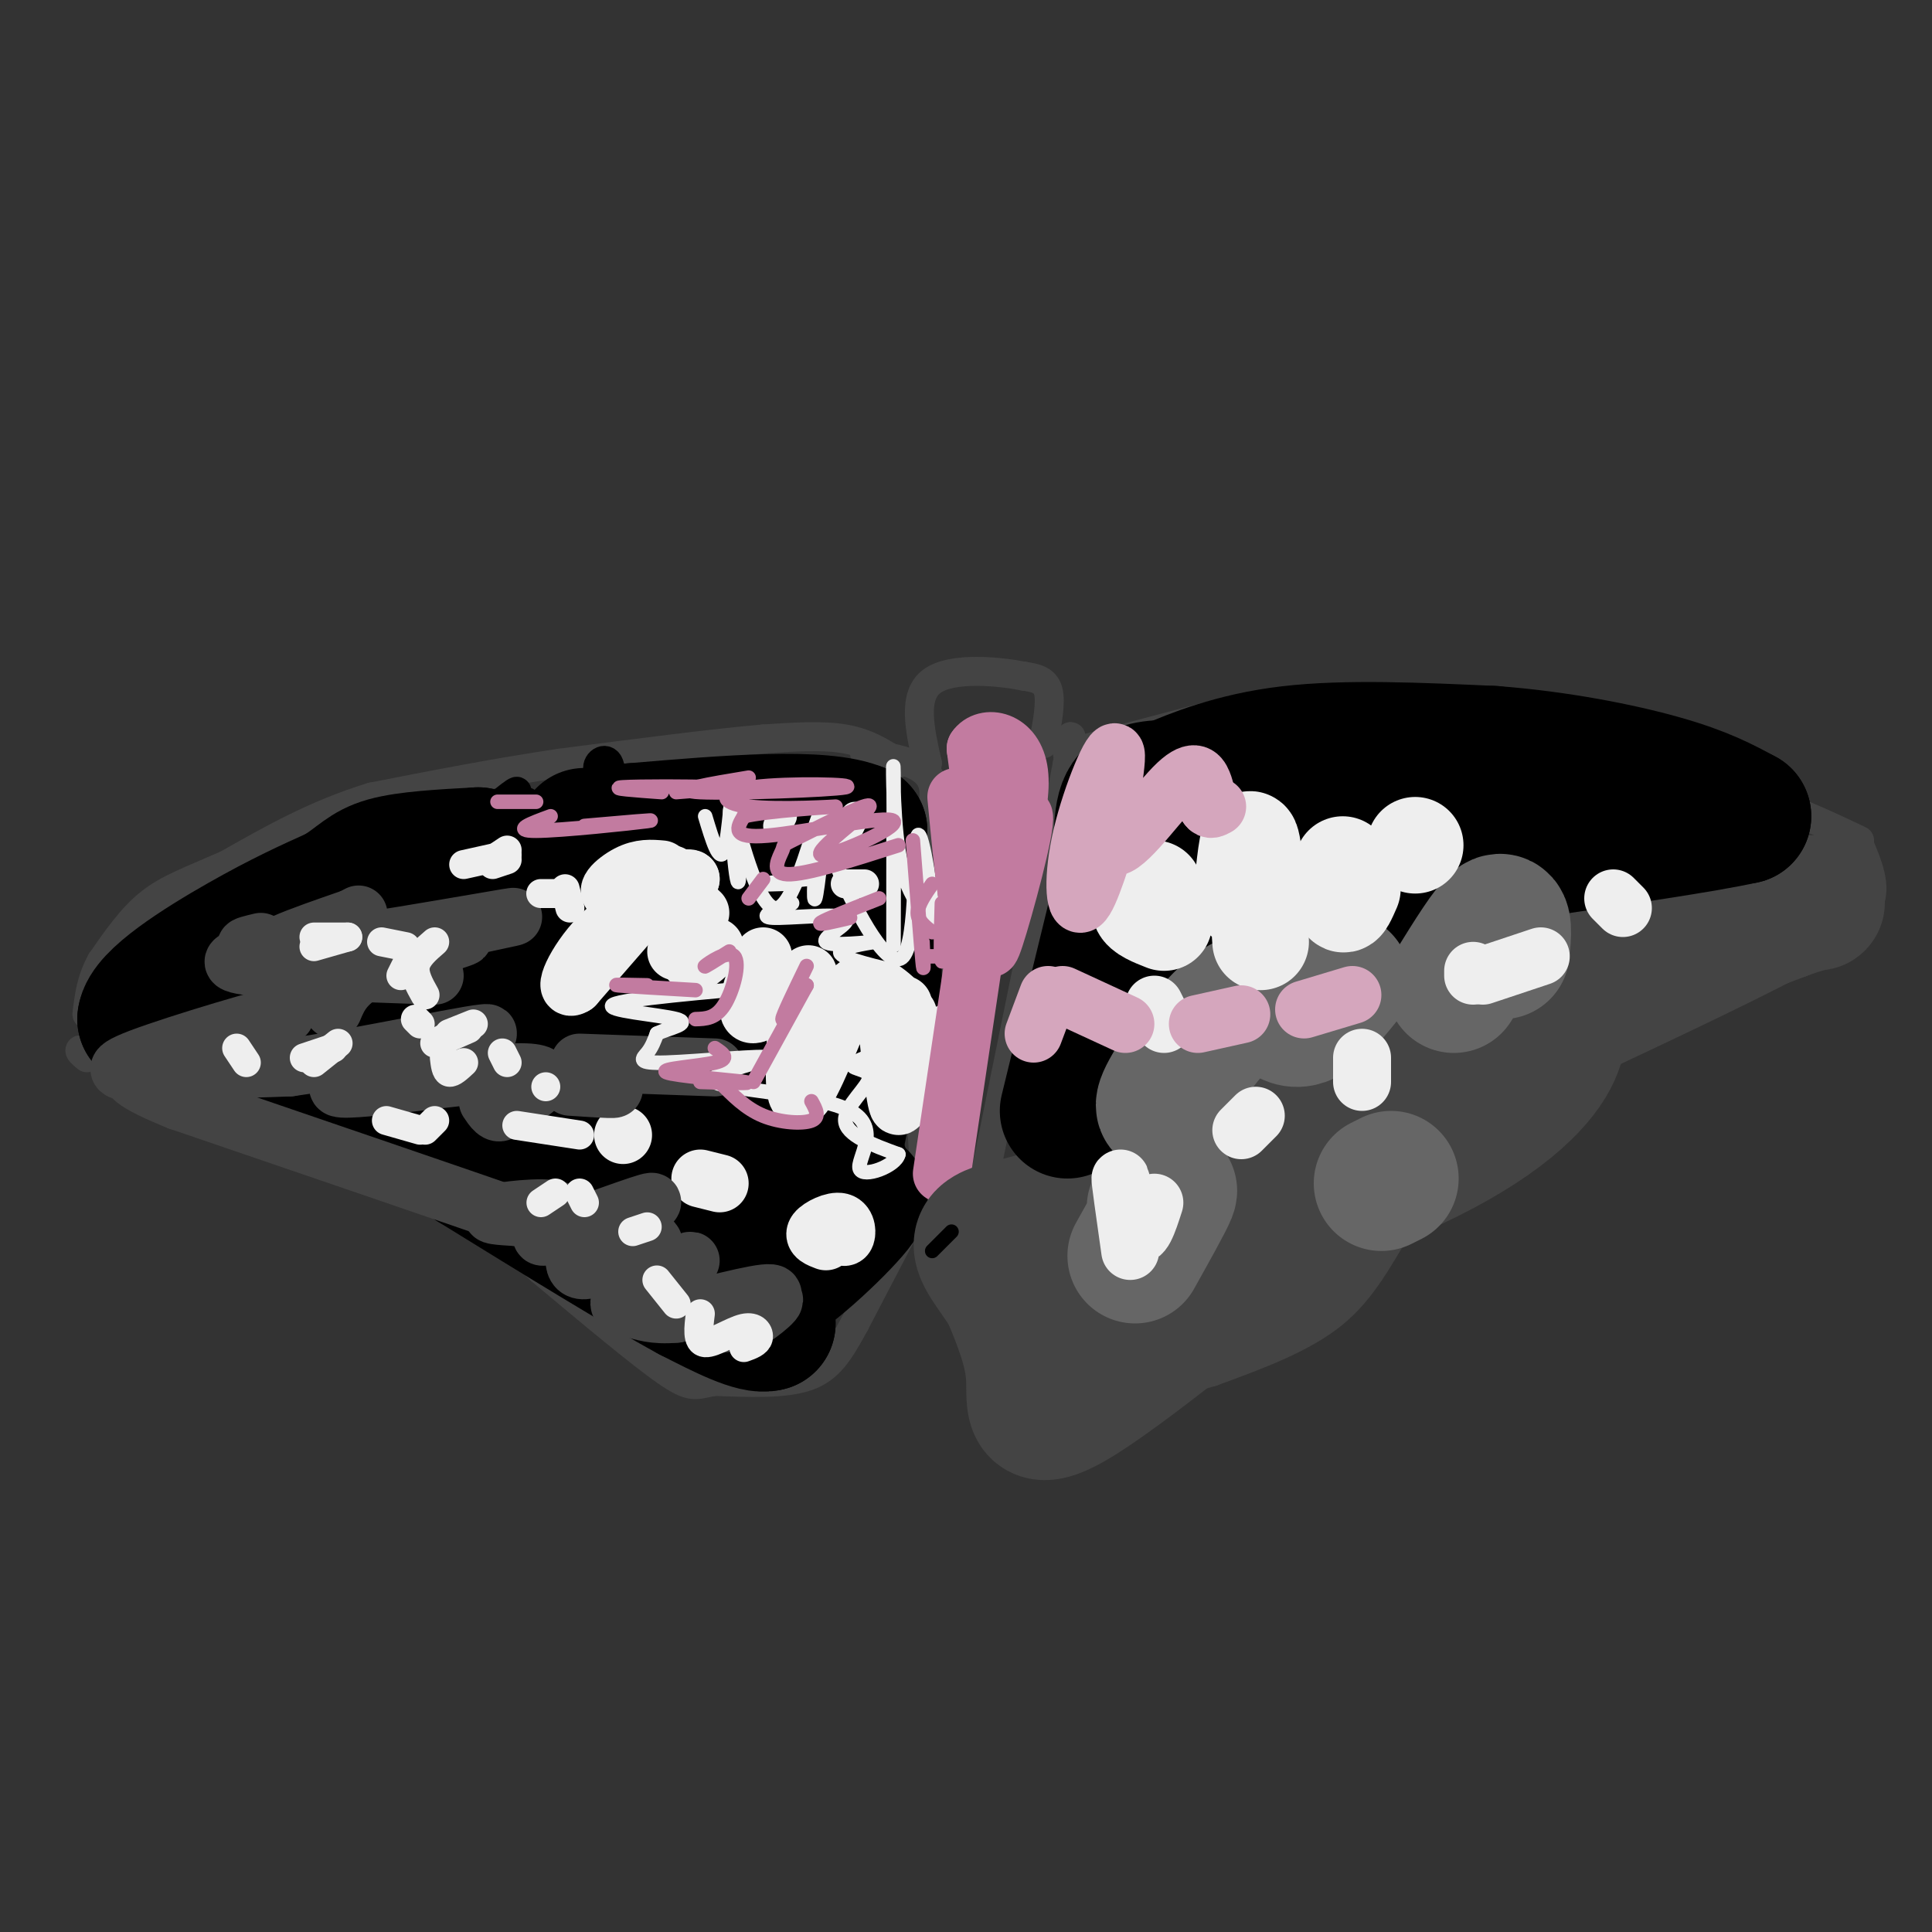 <svg viewBox='0 0 400 400' version='1.1' xmlns='http://www.w3.org/2000/svg' xmlns:xlink='http://www.w3.org/1999/xlink'><rect x="0" y="0" width="400" height="400" fill="#333333" stroke="none"/><g fill='none' stroke='#444444' stroke-width='6' stroke-linecap='round' stroke-linejoin='round'><path d='M186,158c-3.167,-2.083 -6.333,-4.167 -11,-5c-4.667,-0.833 -10.833,-0.417 -17,0'/><path d='M158,153c-9.833,0.833 -25.917,2.917 -42,5'/><path d='M116,158c-13.500,2.000 -26.250,4.500 -39,7'/><path d='M77,165c-11.500,3.500 -20.750,8.750 -30,14'/><path d='M47,179c-7.778,3.422 -12.222,4.978 -16,8c-3.778,3.022 -6.889,7.511 -10,12'/><path d='M21,199c-2.167,3.833 -2.583,7.417 -3,11'/><path d='M221,156c0.000,0.000 34.000,-9.000 34,-9'/><path d='M255,147c12.844,-1.978 27.956,-2.422 37,-2c9.044,0.422 12.022,1.711 15,3'/><path d='M307,148c11.000,3.000 31.000,9.000 51,15'/><path d='M358,163c13.000,4.333 20.000,7.667 27,11'/><path d='M385,175c1.750,4.167 3.500,8.333 2,12c-1.500,3.667 -6.250,6.833 -11,10'/><path d='M376,197c-10.000,5.667 -29.500,14.833 -49,24'/><path d='M327,221c-11.844,5.244 -16.956,6.356 -22,11c-5.044,4.644 -10.022,12.822 -15,21'/><path d='M290,253c-4.333,6.956 -7.667,13.844 -14,19c-6.333,5.156 -15.667,8.578 -25,12'/><path d='M251,284c-8.667,2.667 -17.833,3.333 -27,4'/><path d='M224,288c-6.500,-2.667 -9.250,-11.333 -12,-20'/><path d='M212,268c-3.833,-6.167 -7.417,-11.583 -11,-17'/><path d='M201,251c-2.067,-3.578 -1.733,-4.022 -3,-3c-1.267,1.022 -4.133,3.511 -7,6'/><path d='M191,254c-1.167,-0.333 -0.583,-4.167 0,-8'/><path d='M189,251c0.000,0.000 -12.000,23.000 -12,23'/><path d='M177,274c-3.244,5.978 -5.356,9.422 -10,11c-4.644,1.578 -11.822,1.289 -19,1'/><path d='M148,286c-4.022,0.644 -4.578,1.756 -10,-2c-5.422,-3.756 -15.711,-12.378 -26,-21'/><path d='M112,263c-7.244,-6.644 -12.356,-12.756 -18,-17c-5.644,-4.244 -11.822,-6.622 -18,-9'/><path d='M76,237c-11.667,-4.500 -31.833,-11.250 -52,-18'/><path d='M24,219c-9.667,-3.000 -7.833,-1.500 -6,0'/><path d='M179,156c6.250,0.917 12.500,1.833 14,6c1.500,4.167 -1.750,11.583 -5,19'/><path d='M188,181c1.060,4.964 6.208,7.875 7,12c0.792,4.125 -2.774,9.464 -4,19c-1.226,9.536 -0.113,23.268 1,37'/><path d='M192,249c0.333,6.167 0.667,3.083 1,0'/><path d='M202,253c0.000,0.000 11.000,-54.000 11,-54'/><path d='M213,199c3.167,-15.833 5.583,-28.417 8,-41'/><path d='M221,158c1.333,-7.500 0.667,-5.750 0,-4'/><path d='M216,154c0.833,-4.333 1.667,-8.667 1,-11c-0.667,-2.333 -2.833,-2.667 -5,-3'/><path d='M212,140c-4.956,-1.000 -14.844,-2.000 -19,1c-4.156,3.000 -2.578,10.000 -1,17'/><path d='M192,158c-0.333,2.833 -0.667,1.417 -1,0'/></g>
<g fill='none' stroke='#000000' stroke-width='6' stroke-linecap='round' stroke-linejoin='round'><path d='M126,169c0.435,-4.750 0.869,-9.500 0,-11c-0.869,-1.500 -3.042,0.250 -2,2c1.042,1.750 5.298,3.500 5,5c-0.298,1.500 -5.149,2.750 -10,4'/><path d='M119,169c0.810,-0.036 7.833,-2.125 8,-1c0.167,1.125 -6.524,5.464 -12,7c-5.476,1.536 -9.738,0.268 -14,-1'/><path d='M101,174c-0.444,-2.689 5.444,-8.911 6,-10c0.556,-1.089 -4.222,2.956 -9,7'/><path d='M98,171c1.845,-0.393 10.958,-4.875 11,-5c0.042,-0.125 -8.988,4.107 -11,5c-2.012,0.893 2.994,-1.554 8,-4'/></g>
<g fill='none' stroke='#000000' stroke-width='28' stroke-linecap='round' stroke-linejoin='round'><path d='M148,268c3.542,0.500 7.083,1.000 14,-4c6.917,-5.000 17.208,-15.500 16,-16c-1.208,-0.500 -13.917,9.000 -19,15c-5.083,6.000 -2.542,8.500 0,11'/><path d='M159,274c-2.667,0.833 -9.333,-2.583 -16,-6'/><path d='M143,268c-10.167,-5.500 -27.583,-16.250 -45,-27'/><path d='M98,241c-10.200,-6.644 -13.200,-9.756 -20,-13c-6.800,-3.244 -17.400,-6.622 -28,-10'/><path d='M50,218c-8.000,-2.833 -14.000,-4.917 -20,-7'/><path d='M30,211c0.444,-4.200 11.556,-11.200 20,-16c8.444,-4.800 14.222,-7.400 20,-10'/><path d='M70,185c4.489,-2.800 5.711,-4.800 10,-6c4.289,-1.200 11.644,-1.600 19,-2'/><path d='M99,177c-0.964,0.667 -12.875,3.333 -23,8c-10.125,4.667 -18.464,11.333 -13,17c5.464,5.667 24.732,10.333 44,15'/><path d='M107,217c9.772,3.791 12.201,5.767 16,9c3.799,3.233 8.967,7.722 12,13c3.033,5.278 3.932,11.344 6,14c2.068,2.656 5.305,1.902 9,0c3.695,-1.902 7.847,-4.951 12,-8'/><path d='M162,245c6.044,-1.378 15.156,-0.822 11,-5c-4.156,-4.178 -21.578,-13.089 -39,-22'/><path d='M134,218c-16.511,-7.822 -38.289,-16.378 -43,-22c-4.711,-5.622 7.644,-8.311 20,-11'/><path d='M111,185c6.133,-3.844 11.467,-7.956 13,-10c1.533,-2.044 -0.733,-2.022 -3,-2'/><path d='M173,237c0.000,0.000 4.000,-20.000 4,-20'/><path d='M177,217c1.689,-6.000 3.911,-11.000 4,-15c0.089,-4.000 -1.956,-7.000 -4,-10'/><path d='M177,192c-0.500,-5.000 0.250,-12.500 1,-20'/><path d='M178,172c-7.667,-3.333 -27.333,-1.667 -47,0'/><path d='M131,172c-9.143,2.060 -8.500,7.208 0,12c8.500,4.792 24.857,9.226 26,11c1.143,1.774 -12.929,0.887 -27,0'/><path d='M130,195c-7.044,-0.400 -11.156,-1.400 -6,1c5.156,2.400 19.578,8.200 34,14'/></g>
<g fill='none' stroke='#eeeeee' stroke-width='12' stroke-linecap='round' stroke-linejoin='round'><path d='M196,214c-3.833,6.333 -7.667,12.667 -9,12c-1.333,-0.667 -0.167,-8.333 1,-16'/><path d='M187,208c-0.167,10.667 -0.333,21.333 -1,21c-0.667,-0.333 -1.833,-11.667 -3,-23'/><path d='M181,206c-2.753,2.563 -5.506,5.126 -6,5c-0.494,-0.126 1.270,-2.941 2,-5c0.730,-2.059 0.427,-3.362 -2,2c-2.427,5.362 -6.979,17.389 -9,19c-2.021,1.611 -1.510,-7.195 -1,-16'/><path d='M161,208c3.800,-3.689 7.600,-7.378 6,-6c-1.600,1.378 -8.600,7.822 -11,8c-2.400,0.178 -0.200,-5.911 2,-12'/><path d='M148,196c-2.167,2.167 -4.333,4.333 -5,3c-0.667,-1.333 0.167,-6.167 1,-11'/><path d='M145,189c0.000,0.000 -5.000,8.000 -5,8'/><path d='M139,181c0.000,0.000 -20.000,23.000 -20,23'/><path d='M119,204c-2.844,1.889 0.044,-4.889 5,-10c4.956,-5.111 11.978,-8.556 19,-12'/><path d='M143,182c-0.488,-0.952 -11.208,2.667 -15,3c-3.792,0.333 -0.655,-2.619 2,-4c2.655,-1.381 4.827,-1.190 7,-1'/><path d='M171,257c-1.369,-0.518 -2.738,-1.036 -2,-2c0.738,-0.964 3.583,-2.375 5,-2c1.417,0.375 1.405,2.536 1,3c-0.405,0.464 -1.202,-0.768 -2,-2'/><path d='M149,245c0.000,0.000 -4.000,-1.000 -4,-1'/><path d='M129,235c0.000,0.000 0.000,0.000 0,0'/></g>
<g fill='none' stroke='#444444' stroke-width='12' stroke-linecap='round' stroke-linejoin='round'><path d='M156,269c-1.939,2.885 -3.879,5.770 -2,5c1.879,-0.770 7.576,-5.196 6,-5c-1.576,0.196 -10.424,5.014 -10,5c0.424,-0.014 10.121,-4.861 10,-6c-0.121,-1.139 -10.061,1.431 -20,4'/><path d='M140,272c-4.810,0.431 -6.836,-0.491 -9,-1c-2.164,-0.509 -4.467,-0.607 -1,-3c3.467,-2.393 12.705,-7.083 13,-7c0.295,0.083 -8.352,4.939 -10,4c-1.648,-0.939 3.703,-7.674 2,-8c-1.703,-0.326 -10.458,5.759 -14,6c-3.542,0.241 -1.869,-5.360 0,-8c1.869,-2.640 3.935,-2.320 6,-2'/><path d='M127,253c3.896,-1.721 10.635,-5.022 7,-4c-3.635,1.022 -17.644,6.367 -21,7c-3.356,0.633 3.943,-3.445 3,-5c-0.943,-1.555 -10.126,-0.587 -13,0c-2.874,0.587 0.563,0.794 4,1'/><path d='M107,252c-11.000,-3.833 -40.500,-13.917 -70,-24'/><path d='M37,228c-12.635,-5.073 -9.223,-5.754 -10,-6c-0.777,-0.246 -5.744,-0.056 2,-3c7.744,-2.944 28.200,-9.024 30,-9c1.800,0.024 -15.057,6.150 -18,9c-2.943,2.850 8.029,2.425 19,2'/><path d='M60,221c14.703,-2.016 41.962,-8.056 41,-7c-0.962,1.056 -30.144,9.207 -31,11c-0.856,1.793 26.612,-2.774 37,-3c10.388,-0.226 3.694,3.887 -3,8'/><path d='M104,230c-1.000,1.000 -2.000,-0.500 -3,-2'/><path d='M69,209c1.243,-2.956 2.487,-5.912 9,-9c6.513,-3.088 18.297,-6.309 18,-6c-0.297,0.309 -12.673,4.149 -18,5c-5.327,0.851 -3.603,-1.287 6,-4c9.603,-2.713 27.085,-6.000 21,-5c-6.085,1.000 -35.739,6.286 -45,7c-9.261,0.714 1.869,-3.143 13,-7'/><path d='M73,190c2.167,-1.167 1.083,-0.583 0,0'/><path d='M54,195c-1.750,0.417 -3.500,0.833 -3,1c0.500,0.167 3.250,0.083 6,0'/><path d='M55,197c-4.917,1.083 -9.833,2.167 -4,3c5.833,0.833 22.417,1.417 39,2'/><path d='M85,220c17.250,2.083 34.500,4.167 40,5c5.500,0.833 -0.750,0.417 -7,0'/><path d='M120,220c0.000,0.000 28.000,1.000 28,1'/></g>
<g fill='none' stroke='#eeeeee' stroke-width='6' stroke-linecap='round' stroke-linejoin='round'><path d='M120,235c0.000,0.000 -13.000,-2.000 -13,-2'/><path d='M113,225c0.000,0.000 0.000,0.000 0,0'/><path d='M154,279c1.375,-0.494 2.750,-0.988 3,-2c0.250,-1.012 -0.625,-2.542 -3,-2c-2.375,0.542 -6.250,3.155 -8,3c-1.750,-0.155 -1.375,-3.077 -1,-6'/><path d='M140,270c0.000,0.000 -4.000,-5.000 -4,-5'/><path d='M115,247c0.000,0.000 -3.000,2.000 -3,2'/><path d='M120,247c0.000,0.000 1.000,2.000 1,2'/><path d='M134,254c0.000,0.000 -3.000,1.000 -3,1'/><path d='M63,219c0.000,0.000 6.000,-2.000 6,-2'/><path d='M70,216c0.000,0.000 -5.000,4.000 -5,4'/><path d='M51,220c0.000,0.000 -2.000,-3.000 -2,-3'/><path d='M80,232c0.000,0.000 7.000,2.000 7,2'/><path d='M88,234c0.000,0.000 2.000,-2.000 2,-2'/><path d='M105,220c0.000,0.000 -1.000,-2.000 -1,-2'/><path d='M96,220c-1.167,1.083 -2.333,2.167 -3,2c-0.667,-0.167 -0.833,-1.583 -1,-3'/><path d='M87,212c0.000,0.000 -1.000,-1.000 -1,-1'/><path d='M90,195c-1.833,1.583 -3.667,3.167 -4,5c-0.333,1.833 0.833,3.917 2,6'/><path d='M93,214c0.000,0.000 5.000,-2.000 5,-2'/><path d='M96,213c-3.083,1.500 -6.167,3.000 -6,3c0.167,0.000 3.583,-1.500 7,-3'/><path d='M79,195c0.000,0.000 5.000,1.000 5,1'/><path d='M85,198c0.000,0.000 -2.000,4.000 -2,4'/><path d='M65,194c0.000,0.000 7.000,0.000 7,0'/><path d='M72,194c0.000,0.000 -7.000,2.000 -7,2'/><path d='M96,179c0.000,0.000 9.000,-2.000 9,-2'/><path d='M105,176c0.000,0.000 -3.000,2.000 -3,2'/><path d='M105,178c0.000,0.000 -3.000,1.000 -3,1'/><path d='M117,185c-2.333,0.000 -4.667,0.000 -5,0c-0.333,0.000 1.333,0.000 3,0'/><path d='M117,184c0.000,0.000 1.000,4.000 1,4'/><path d='M175,173c0.000,0.000 0.000,0.000 0,0'/><path d='M175,173c0.000,0.000 2.000,-4.000 2,-4'/><path d='M179,183c0.000,0.000 -4.000,0.000 -4,0'/><path d='M162,169c0.000,0.000 -1.000,2.000 -1,2'/></g>
<g fill='none' stroke='#eeeeee' stroke-width='3' stroke-linecap='round' stroke-linejoin='round'><path d='M185,170c-0.012,14.911 -0.024,29.821 0,25c0.024,-4.821 0.083,-29.375 0,-35c-0.083,-5.625 -0.310,7.679 1,16c1.310,8.321 4.155,11.661 7,15'/><path d='M193,191c0.385,-3.501 -2.151,-19.753 -3,-18c-0.849,1.753 -0.011,21.511 -3,25c-2.989,3.489 -9.805,-9.291 -13,-17c-3.195,-7.709 -2.770,-10.345 -3,-10c-0.230,0.345 -1.115,3.673 -2,7'/><path d='M169,178c-0.478,4.113 -0.672,10.895 0,7c0.672,-3.895 2.211,-18.467 1,-17c-1.211,1.467 -5.172,18.972 -9,20c-3.828,1.028 -7.522,-14.421 -9,-19c-1.478,-4.579 -0.739,1.710 0,8'/><path d='M152,177c0.268,3.464 0.938,8.124 1,4c0.062,-4.124 -0.483,-17.033 -1,-18c-0.517,-0.967 -1.005,10.010 -2,13c-0.995,2.990 -2.498,-2.005 -4,-7'/><path d='M162,183c-2.417,0.083 -4.833,0.167 -4,0c0.833,-0.167 4.917,-0.583 9,-1'/><path d='M164,187c-3.612,1.422 -7.223,2.844 -4,3c3.223,0.156 13.281,-0.956 15,0c1.719,0.956 -4.900,3.978 -4,5c0.900,1.022 9.319,0.044 10,0c0.681,-0.044 -6.377,0.844 -7,2c-0.623,1.156 5.188,2.578 11,4'/><path d='M185,201c3.990,2.641 8.464,7.244 6,11c-2.464,3.756 -11.867,6.667 -14,8c-2.133,1.333 3.003,1.090 3,3c-0.003,1.910 -5.144,5.974 -5,9c0.144,3.026 5.572,5.013 11,7'/><path d='M186,239c-0.515,2.416 -7.303,4.957 -8,3c-0.697,-1.957 4.699,-8.413 -2,-12c-6.699,-3.587 -25.491,-4.304 -28,-6c-2.509,-1.696 11.266,-4.372 11,-5c-0.266,-0.628 -14.572,0.793 -21,1c-6.428,0.207 -4.980,-0.798 -4,-2c0.980,-1.202 1.490,-2.601 2,-4'/><path d='M136,214c2.405,-1.167 7.417,-2.083 4,-3c-3.417,-0.917 -15.262,-1.833 -13,-3c2.262,-1.167 18.631,-2.583 35,-4'/></g>
<g fill='none' stroke='#c27ba0' stroke-width='12' stroke-linecap='round' stroke-linejoin='round'><path d='M195,243c0.000,0.000 7.000,-47.000 7,-47'/><path d='M206,188c-0.935,5.839 -1.869,11.679 0,6c1.869,-5.679 6.542,-22.875 6,-25c-0.542,-2.125 -6.298,10.821 -8,13c-1.702,2.179 0.649,-6.411 3,-15'/><path d='M207,167c0.156,-0.733 -0.956,4.933 -2,4c-1.044,-0.933 -2.022,-8.467 -3,-16'/><path d='M202,155c1.889,-2.889 8.111,-2.111 9,5c0.889,7.111 -3.556,20.556 -8,34'/><path d='M203,194c-2.167,0.833 -3.583,-14.083 -5,-29'/></g>
<g fill='none' stroke='#c27ba0' stroke-width='3' stroke-linecap='round' stroke-linejoin='round'><path d='M191,195c0.167,3.750 0.333,7.500 0,4c-0.333,-3.500 -1.167,-14.250 -2,-25'/><path d='M186,175c-9.635,3.086 -19.269,6.173 -23,6c-3.731,-0.173 -1.558,-3.604 -1,-5c0.558,-1.396 -0.497,-0.755 4,-3c4.497,-2.245 14.548,-7.375 14,-6c-0.548,1.375 -11.693,9.255 -10,10c1.693,0.745 16.225,-5.646 15,-7c-1.225,-1.354 -18.207,2.327 -26,3c-7.793,0.673 -6.396,-1.664 -5,-4'/><path d='M154,169c4.519,-1.135 18.318,-1.973 19,-2c0.682,-0.027 -11.751,0.755 -18,0c-6.249,-0.755 -6.314,-3.048 1,-4c7.314,-0.952 22.008,-0.564 19,0c-3.008,0.564 -23.716,1.304 -30,1c-6.284,-0.304 1.858,-1.652 10,-3'/><path d='M140,164c5.133,-0.400 10.267,-0.800 7,-1c-3.267,-0.200 -14.933,-0.200 -18,0c-3.067,0.200 2.467,0.600 8,1'/><path d='M121,171c8.111,-0.711 16.222,-1.422 13,-1c-3.222,0.422 -17.778,1.978 -23,2c-5.222,0.022 -1.111,-1.489 3,-3'/><path d='M111,166c0.000,0.000 -8.000,0.000 -8,0'/><path d='M145,224c5.911,0.185 11.821,0.369 9,0c-2.821,-0.369 -14.375,-1.292 -16,-2c-1.625,-0.708 6.679,-1.202 10,-2c3.321,-0.798 1.661,-1.899 0,-3'/><path d='M144,205c-7.167,-0.417 -14.333,-0.833 -16,-1c-1.667,-0.167 2.167,-0.083 6,0'/><path d='M168,228c0.911,1.644 1.822,3.289 0,4c-1.822,0.711 -6.378,0.489 -10,-1c-3.622,-1.489 -6.311,-4.244 -9,-7'/><path d='M144,211c2.101,-0.060 4.202,-0.119 6,-3c1.798,-2.881 3.292,-8.583 2,-10c-1.292,-1.417 -5.369,1.452 -6,2c-0.631,0.548 2.185,-1.226 5,-3'/><path d='M156,224c0.000,0.000 11.000,-20.000 11,-20'/><path d='M167,204c-2.500,3.833 -5.000,7.667 -5,7c0.000,-0.667 2.500,-5.833 5,-11'/><path d='M176,190c-3.500,0.833 -7.000,1.667 -6,1c1.000,-0.667 6.500,-2.833 12,-5'/><path d='M155,186c0.000,0.000 3.000,-4.000 3,-4'/><path d='M191,198c0.000,0.000 7.000,0.000 7,0'/><path d='M197,191c-0.833,4.333 -1.667,8.667 -2,8c-0.333,-0.667 -0.167,-6.333 0,-12'/><path d='M193,183c-1.500,2.167 -3.000,4.333 -3,6c0.000,1.667 1.500,2.833 3,4'/></g>
<g fill='none' stroke='#444444' stroke-width='28' stroke-linecap='round' stroke-linejoin='round'><path d='M223,247c0.581,2.701 1.162,5.402 5,8c3.838,2.598 10.932,5.094 15,8c4.068,2.906 5.111,6.222 15,1c9.889,-5.222 28.624,-18.983 19,-18c-9.624,0.983 -47.607,16.709 -60,22c-12.393,5.291 0.803,0.145 14,-5'/><path d='M231,263c14.223,-4.576 42.781,-13.515 61,-22c18.219,-8.485 26.097,-16.515 29,-22c2.903,-5.485 0.829,-8.424 8,-13c7.171,-4.576 23.585,-10.788 40,-17'/><path d='M369,189c8.080,-2.981 8.279,-1.933 6,-2c-2.279,-0.067 -7.037,-1.249 -14,0c-6.963,1.249 -16.132,4.928 -30,15c-13.868,10.072 -32.434,26.536 -51,43'/><path d='M280,245c-20.024,16.643 -44.583,36.750 -56,44c-11.417,7.250 -9.690,1.643 -10,-4c-0.310,-5.643 -2.655,-11.321 -5,-17'/><path d='M209,268c-2.939,-5.174 -7.786,-9.608 -5,-12c2.786,-2.392 13.205,-2.743 18,-7c4.795,-4.257 3.966,-12.419 6,-16c2.034,-3.581 6.932,-2.579 11,-5c4.068,-2.421 7.305,-8.263 5,-7c-2.305,1.263 -10.153,9.632 -18,18'/><path d='M226,239c5.769,-2.746 29.192,-18.611 35,-22c5.808,-3.389 -6.000,5.700 -5,8c1.000,2.300 14.807,-2.188 25,-7c10.193,-4.813 16.774,-9.950 17,-10c0.226,-0.050 -5.901,4.986 -13,8c-7.099,3.014 -15.171,4.004 -18,4c-2.829,-0.004 -0.414,-1.002 2,-2'/><path d='M269,218c8.667,-3.689 29.333,-11.911 38,-16c8.667,-4.089 5.333,-4.044 2,-4'/></g>
<g fill='none' stroke='#000000' stroke-width='28' stroke-linecap='round' stroke-linejoin='round'><path d='M221,230c0.000,0.000 10.000,-41.000 10,-41'/><path d='M231,189c1.600,-11.089 0.600,-18.311 2,-22c1.400,-3.689 5.200,-3.844 9,-4'/><path d='M242,163c5.089,-2.178 13.311,-5.622 25,-7c11.689,-1.378 26.844,-0.689 42,0'/><path d='M309,156c13.556,1.022 26.444,3.578 35,6c8.556,2.422 12.778,4.711 17,7'/><path d='M361,169c-17.222,3.800 -68.778,9.800 -96,16c-27.222,6.200 -30.111,12.600 -33,19'/><path d='M232,204c-0.194,1.585 15.821,-3.951 22,-9c6.179,-5.049 2.522,-9.611 7,-12c4.478,-2.389 17.090,-2.605 27,-2c9.910,0.605 17.117,2.030 16,5c-1.117,2.970 -10.559,7.485 -20,12'/><path d='M284,198c-7.200,2.311 -15.200,2.089 -22,4c-6.800,1.911 -12.400,5.956 -18,10'/><path d='M244,212c-3.833,2.167 -4.417,2.583 -5,3'/></g>
<g fill='none' stroke='#666666' stroke-width='28' stroke-linecap='round' stroke-linejoin='round'><path d='M244,228c-2.274,1.327 -4.548,2.655 -2,-2c2.548,-4.655 9.917,-15.292 15,-18c5.083,-2.708 7.881,2.512 11,3c3.119,0.488 6.560,-3.756 10,-8'/><path d='M301,204c3.667,-5.917 7.333,-11.833 9,-13c1.667,-1.167 1.333,2.417 1,6'/><path d='M235,260c3.167,-5.667 6.333,-11.333 7,-13c0.667,-1.667 -1.167,0.667 -3,3'/><path d='M286,245c0.000,0.000 2.000,-1.000 2,-1'/></g>
<g fill='none' stroke='#eeeeee' stroke-width='20' stroke-linecap='round' stroke-linejoin='round'><path d='M241,191c-2.333,-0.917 -4.667,-1.833 -5,-3c-0.333,-1.167 1.333,-2.583 3,-4'/><path d='M257,186c0.667,-6.750 1.333,-13.500 2,-12c0.667,1.500 1.333,11.250 2,21'/><path d='M278,179c-0.167,3.583 -0.333,7.167 0,8c0.333,0.833 1.167,-1.083 2,-3'/><path d='M293,175c0.000,0.000 0.000,0.000 0,0'/></g>
<g fill='none' stroke='#eeeeee' stroke-width='12' stroke-linecap='round' stroke-linejoin='round'><path d='M239,249c-1.311,4.089 -2.622,8.178 -4,6c-1.378,-2.178 -2.822,-10.622 -3,-11c-0.178,-0.378 0.911,7.311 2,15'/><path d='M257,234c0.000,0.000 3.000,-3.000 3,-3'/><path d='M282,224c0.000,0.000 0.000,-5.000 0,-5'/><path d='M239,208c0.000,0.000 2.000,4.000 2,4'/><path d='M305,201c0.000,0.000 0.000,1.000 0,1'/><path d='M307,202c0.000,0.000 12.000,-4.000 12,-4'/><path d='M334,186c0.000,0.000 2.000,2.000 2,2'/></g>
<g fill='none' stroke='#d5a6bd' stroke-width='12' stroke-linecap='round' stroke-linejoin='round'><path d='M231,168c-2.713,8.921 -5.426,17.841 -7,19c-1.574,1.159 -2.009,-5.444 0,-14c2.009,-8.556 6.461,-19.066 7,-17c0.539,2.066 -2.835,16.708 -1,19c1.835,2.292 8.879,-7.768 13,-12c4.121,-4.232 5.320,-2.638 6,-1c0.680,1.638 0.840,3.319 1,5'/><path d='M250,167c0.500,0.833 1.250,0.417 2,0'/><path d='M214,214c0.000,0.000 3.000,-8.000 3,-8'/><path d='M220,206c0.000,0.000 13.000,6.000 13,6'/><path d='M248,212c0.000,0.000 9.000,-2.000 9,-2'/><path d='M270,209c0.000,0.000 10.000,-3.000 10,-3'/></g>
<g fill='none' stroke='#000000' stroke-width='3' stroke-linecap='round' stroke-linejoin='round'><path d='M193,259c0.000,0.000 4.000,-4.000 4,-4'/></g>
</svg>